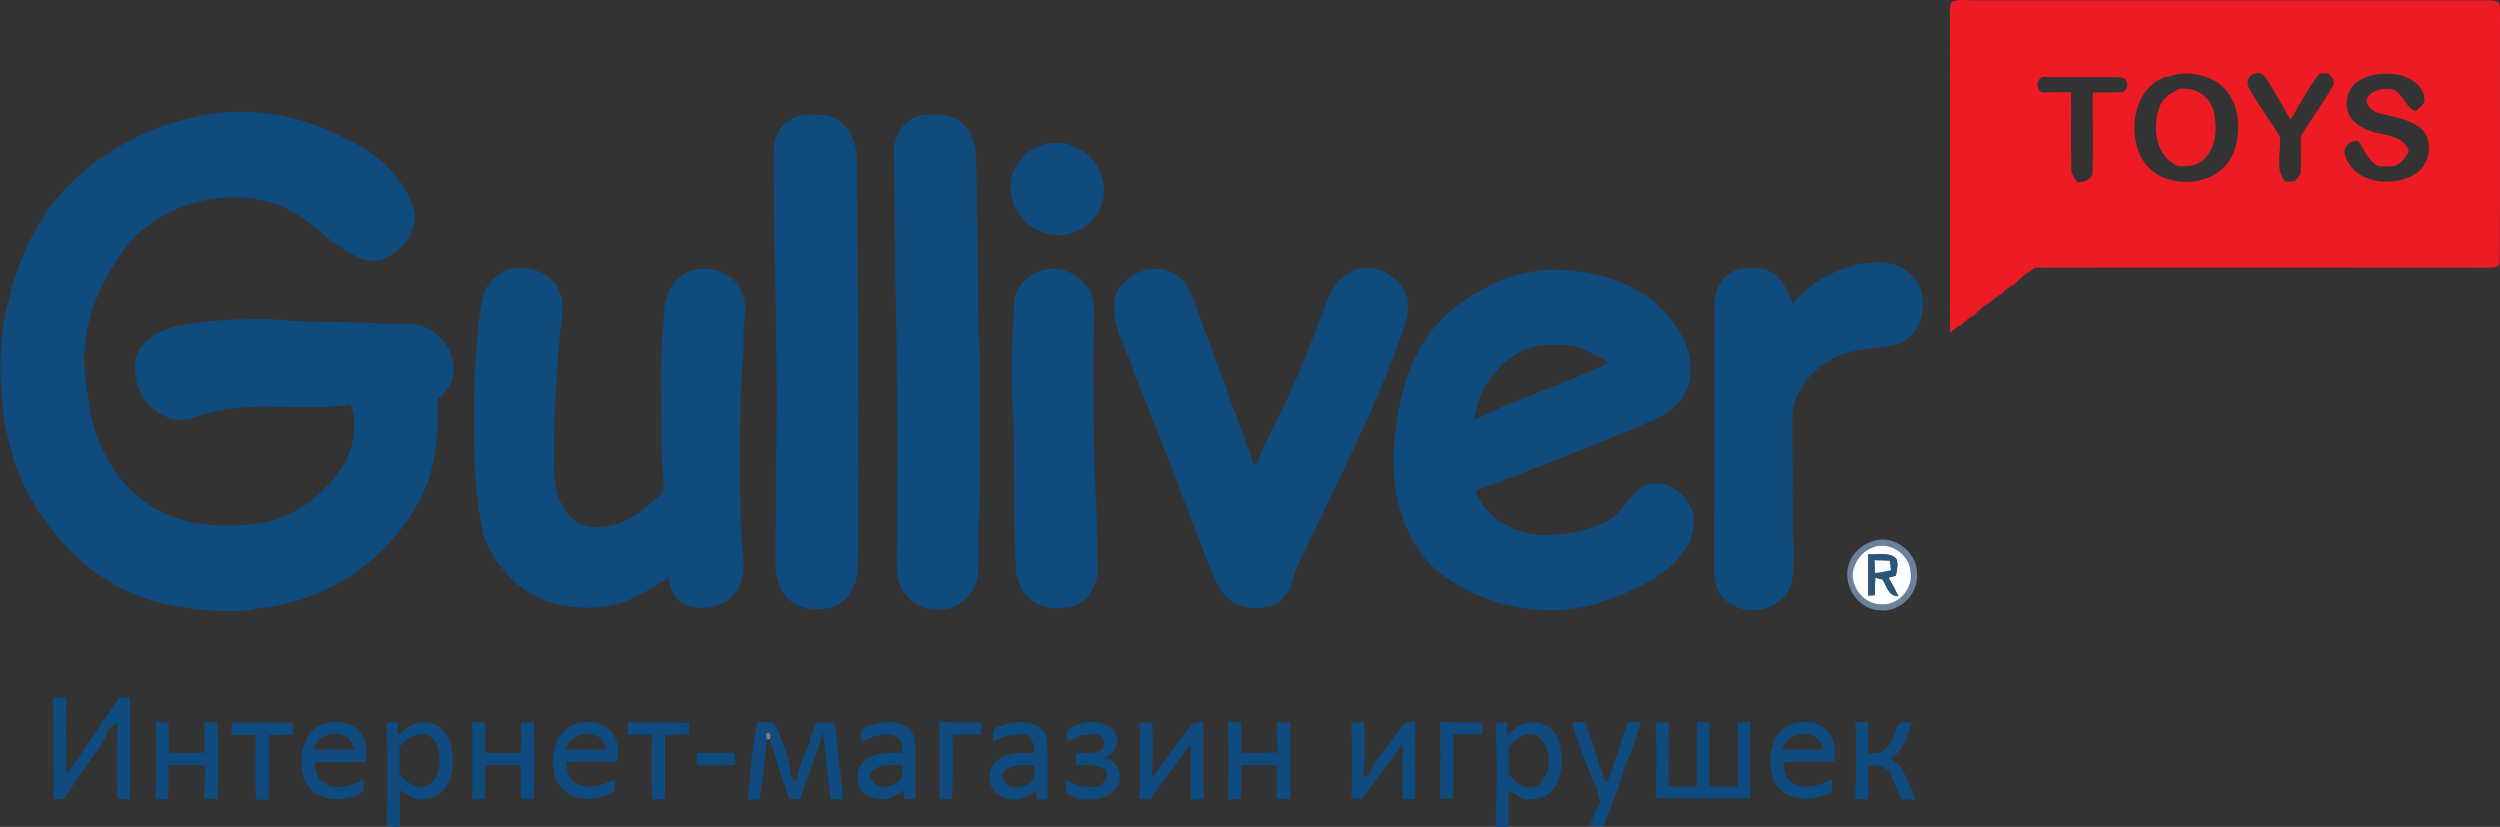 <?xml version="1.0" encoding="utf-8"?>
<!-- Generator: Adobe Illustrator 23.0.2, SVG Export Plug-In . SVG Version: 6.00 Build 0)  -->
<svg version="1.1" id="Layer_1" xmlns="http://www.w3.org/2000/svg" xmlns:xlink="http://www.w3.org/1999/xlink" x="0px" y="0px"
	 viewBox="0 0 813.6 269.1" style="enable-background:new 0 0 813.6 269.1;" xml:space="preserve">
<rect x="0" y="0" width="813.6" height="269.1" fill="#333333" stroke="none"/>
<style type="text/css">
	.st0{fill:#ED1C24;}
	.st1{fill:#0F4B7D;}
	.st2{fill:#6B809A;}
	.st3{fill:#FCFDFE;}
	.st4{fill:#29557B;}
	.st5{fill:#F7FBFC;}
	.st6{fill:#0F4B7F;}
	.st7{fill:#936D7F;}
	.st8{fill:#B98C7F;}
	.st9{fill:#108CD6;}
	.st10{fill:#837686;}
	.st11{fill:#6CC8FF;}
	.st12{fill:#42AAEB;}
	.st13{fill:#6C4B7F;}
	.st14{fill:#DCAA95;}
</style>
<path class="st0" d="M635.1,0.6c2.4-1,5-0.4,7.5-0.5c55.7,0,111.4,0,167,0c1.2-0.1,2.4,0.1,3.5,0.5c0.7,1.4,0.5,3,0.5,4.5
	c-0.1,26.6,0.1,53.3-0.1,79.9c0.2,1.8-1.6,2.1-2.9,2.1c-49.5,0-99-0.1-148.5,0c-0.9,0.9-1.9,1.7-3.1,2.2c-1.3,1.1-2.5,2.3-3.8,3.5
	c-1.6,0.6-2.8,1.8-4,3c-2,0.9-3.2,2.7-5.2,3.5c-1.3,1.1-2.5,2.3-3.8,3.5c-1.6,0.6-2.8,1.8-4,3c-1.3,0.6-2.5,1.5-3.6,2.5
	c0.1-33.4,0-66.9,0-100.3C634.7,5.6,634.2,2.9,635.1,0.6 M706,24.9c-0.4,0.1-1.4,0.2-1.8,0.3c-9,3.7-11.3,15.2-8.4,23.6
	c1.5,4.7,5.5,8.5,10.3,9.6c7.6,2.4,17.4-0.5,20.6-8.3c3.2-7.8,2.2-18.6-5.4-23.5C716.7,24,710.8,23,706,24.9 M732,28.8
	c2.9,5.4,6.7,10.3,9.9,15.5c0.7,4.9-1.8,10.9,1.9,14.8c0.7,0,2.2,0,2.9,0c0.7-0.9,1.8-1.7,2-2.9c0.3-3.9,0-7.9,0.1-11.9
	c3.2-5.4,7-10.4,10.2-15.9c1.2-1.8,0-3.3-1.3-4.5c-0.7,0-2.1,0-2.8,0c-3.7,4.6-6.3,10-9.5,15c-2.4-4.2-4.8-8.4-7.3-12.5
	c-0.9-1.2-1.7-3-3.5-2.5C732.1,23.6,730.5,26.8,732,28.8 M767.1,26.7c-3.3,2.3-4.2,7-2.7,10.6c1.5,3,4.7,4.5,7.7,5.6
	c2,0.4,4,1,6.1,1.4c2.5,0.8,4.9,2.1,5.7,4.8c-0.8,2.3-2.5,3.9-4.6,5c-1.7,0-3.5,0-5.2,0c-3.5-1.6-4.6-5.4-6.7-8.3
	c-2.8-0.1-5.3,2.3-4.1,5.1c2.9,8.6,14.4,10,21.7,6.3c4.8-2.2,6.8-8.4,4.6-13.1c-1.1-2.6-3.9-3.8-6.3-4.9c-1-0.3-2-0.6-3-0.9
	c-2-0.5-4-1-6.1-1.4c-2.2-0.8-5.2-3-3.5-5.6c2.1-2.4,5.6-2.7,8.6-2c2.9,1.8,3.6,5.6,6.8,6.9c1.2-1.2,3.3-2.2,2.9-4.3
	c-0.5-4.3-4.7-6.7-8.5-7.6C775.9,23.6,770.9,23.9,767.1,26.7 M664.6,30.1c3.1-0.1,6.2-0.1,9.4-0.1c0.1,8.3-0.1,16.6,0.1,24.9
	c-0.1,1.7,1,3,1.9,4.4c2.1,0,4.8-0.6,5-3.2c0.3-8.6,0-17.3,0.1-26c3.1-0.1,6.3,0.1,9.4-0.1c2.4-0.7,2.4-4.2,0-4.8
	c-8.6-0.3-17.2,0.1-25.8-0.2C662.5,26.2,662.5,28.9,664.6,30.1z"/>
<path class="st0" d="M709,29c5-1,10.2,2.2,11.4,7.2c1.3,5.6,1,13-4.3,16.5c-2.1,1.6-4.7,1.3-7.1,1.4c-7.7-3-8.7-13-6-19.8
	C704.1,31.6,706.7,30.3,709,29z"/>
<path class="st1" d="M61.7,38.5c16.5-4.4,34.4-1.8,49.5,6c10.7,4.5,20.6,12.9,23.8,24.5c0.8,6.9-4.4,12.5-10.1,15.4
	c-2.9,0.8-6.1,0.6-8.8-0.9c-9.6-4.3-16-13.7-26.2-17c-16.4-5.6-35.9-0.6-47.6,12.3c-7.7,9.5-13.5,21.1-14.6,33.4
	c-1,7.4,0.7,14.8,1.7,22c2.5,11.9,8.8,23.3,19.1,30.1c11.8,7.8,26.9,8,40.3,5.1c9.4-2.7,17.2-9.4,22.6-17.5
	c3.7-5.9,5.1-13.6,2.7-20.2c-16.4,2.5-33.7-2-49.7,3.8c-3.8,1.4-8.2,1.8-11.6-0.6c-7-3.3-10.2-11.8-8.4-19.1
	c2.2-5.7,8.2-8.7,13.9-9.8c10-2,20.2-2.3,30.4-2.1c11.6,1.3,23.3,0.5,34.9,1.4c4.4,0.3,8.8-0.3,13.2,0.6c6.4,2,11.6,8.4,10.6,15.3
	c0.2,3.7-2.5,6.4-5,8.8c0.3,10.5-0.3,21.4-5,31.1c-7.8,16.2-22.7,28.7-39.8,34.1c-4.9,1.3-9.9,2.9-15.1,2.9l-0.7,0.5
	c-11.9,0.8-23.9-0.3-35.2-4.1c-16.6-5.8-29.7-19.1-37.7-34.4c-3.7-6.8-5.6-14.3-7.3-21.8c-1.8-13.3-2.4-26.9,1.1-40
	C4.9,88.4,8.8,79,14.1,70.5C25,54.1,42.7,43,61.7,38.5z"/>
<path class="st1" d="M254.6,41.1c3.7-4.5,10.2-4.3,15.4-3.3c5.7,1.7,8.6,7.6,8.8,13.2c0.3,44.7,0.8,89.5,0.3,134.2
	c-0.1,4.4-2.2,9-6,11.4c-2.5,1.5-5.6,1.7-8.5,1.8c-2.5-0.7-5.3-1.1-7.4-2.9c-3.7-2.9-4.8-7.9-4.8-12.4c0.1-13.7,0-27.3,0.3-41
	c0.3-28.7-0.7-57.4-0.9-86C252,51,250.9,45.2,254.6,41.1z"/>
<path class="st1" d="M291,50c-0.5-5.4,3-11.2,8.5-12.4c4.5-0.6,9.6-0.9,13.3,2.2c3.7,2.9,4.8,7.7,4.9,12.2c0.3,18.3,0.5,36.7,0.7,55
	c0.8,8.7,0.4,17.4,0.5,26.1c-0.1,11,0.1,22-0.1,33c-0.9,7.1,0.1,14.2-0.6,21.3c-0.8,5.8-5.5,10.5-11.4,10.9c-0.8,0-2.3,0-3.1,0
	c-6.7-0.5-12-6.5-11.8-13.2c0-26.4,0.3-52.7-0.2-79.1C291.2,87.4,291.3,68.7,291,50z"/>
<path class="st1" d="M340.3,46.9c9.2-2.5,19.4,5.6,18.9,15.2c0.4,9.1-9.7,16.6-18.4,13.9c-8.7-1.8-14.1-11.7-11.1-20
	C331.6,51.6,335.5,47.9,340.3,46.9z"/>
<path class="st1" d="M605.2,85.9c5.3-0.8,11.6-1.1,15.9,2.7c7.6,5.9,5.8,20-3.4,23.4c-7.5,1.7-15.8,1.2-22.6,5.4
	c-6.4,4.1-11.8,10.8-11.8,18.7c0.1,12,0.1,24,0.1,36c0.2,6.1,1,12.4-0.6,18.4c-3,9.1-17.3,11-22.7,3.1c-2.7-3.6-2.3-8.3-2.3-12.5
	c0.2-27.3,0-54.6,0.2-82c-0.2-5.2,3.2-10.6,8.6-11.6c3.4-0.4,7.3-0.8,10.3,1.4c3.6,2.2,5.1,6.3,6.5,10
	C588.7,92.1,596.9,87.9,605.2,85.9z"/>
<path class="st1" d="M165.2,87.8c4.9-1.4,10.6-0.3,14.4,3.3c2.5,2.6,3.8,6.3,3.5,9.9c-2,17.3-2.9,34.6-2.9,52
	c0.3,5.8,1.8,12.1,6.4,16c3.3,2.9,8.1,2.9,12.1,2.1c6.8-1.6,12.3-6.2,17.2-11c0.3-6.1-0.9-12.1-0.7-18.1c0.1-12-0.7-24,0.7-36
	c0.1-2.4,0.3-4.8,0.4-7.1c0.9-3.1,1.9-6.5,4.7-8.5c6.1-5.3,16.5-3.1,20.2,4c2.5,4.9,0.6,10.4,0.8,15.6c0.1,7.4-1.1,14.6-1,22
	c-0.3,14-0.2,28,0.2,42c0.5,6.3,2.2,13.5-1.9,18.9c-3.6,4.9-10.5,5.8-16,4.1c-3.7-1.5-5.4-5.4-5.7-9.1c-7.5,4.9-15.7,10.1-25.1,9.8
	c-8.9,0.5-17.9-2.2-24.7-8c-4.7-4.3-8.4-9.6-10.5-15.6c-3.6-16.8-3.2-34.1-2.9-51.2c0.8-9.1,0.8-18.3,3-27.2
	C158.6,92.1,161.6,89.1,165.2,87.8z"/>
<path class="st1" d="M432.2,97.2c1.7-4.6,5.4-8.9,10.4-9.8c6.4-1.2,13.2,3.1,15.3,9.2c1.3,4.4-0.5,8.8-2,12.8
	c-9.3,26.6-22.9,51.4-34.6,77c-0.7,4.7-3.2,9.5-8.1,11c-3.8,0.6-8.2,1-11.6-1.3c-3.4-2-5.5-5.6-7-9.2c-8.3-21.7-16.6-43.3-25.2-64.9
	c-2.7-8.5-8.4-16.7-6.4-26c2.6-6.1,10.2-10,16.6-8c3.9,1.1,7,4.5,8.3,8.3c6.8,18.3,13.5,36.5,20.2,54.8c0.3-0.2,1-0.7,1.3-0.9
	c1.3-4.4,3.8-8.2,5.6-12.4C421.9,124.7,426.9,110.9,432.2,97.2z"/>
<path class="st1" d="M330.2,97.2c0.8-4.3,4.2-7.7,8.3-9c5.9-2.2,12.7,0.8,15.9,6c2.4,3.8,1.6,8.5,1.6,12.8
	c-0.4,16.4,0,32.7,0.3,49.1c0.8,9.6,0.6,19.4,0.9,29c0.3,5.4-3.3,11-8.6,12.4c-4.2,0.6-9,0.9-12.5-2c-3.5-2.3-5.3-6.4-5.5-10.5
	c-0.9-18.6-0.1-37.3-1.2-55.9C329.1,118.5,329.4,107.8,330.2,97.2z"/>
<path class="st1" d="M491.5,90.2c10-3.6,21-2.8,31.2,0c10.9,3.2,21.1,10.5,25.6,21.2c2.5,5.7,2.9,13.1-1,18.2
	c-3.4,5.2-9.6,7.2-15,9.6c-17.3,7.2-34.7,14-52.2,20.6c3.7,9.4,13.9,14.5,23.7,14.4c7.1-0.4,14.6-1.5,20.6-5.5
	c4.6-2.8,6.1-8.8,11.3-10.9c7.9-2.6,16.6,5.2,15.5,13.3c-0.8,7.4-6.4,13.1-12.4,16.9c-6.8,4.1-14.2,7-21.8,9.2
	c-1.7,0.3-3.5,0.6-5.2,1c-16.4,1.9-33.7-3-46-14.2c-10-10.2-13.1-25.3-12.2-39.2c1-9.2,2.3-18.4,6.3-26.9
	C465.3,104.5,477.9,94.9,491.5,90.2 M497.8,113.2c-9.8,3.5-16.7,13.2-18.1,23.4c14.3-7,29.6-11.6,43.9-18.5
	c-4.9-3-10.1-6.2-16.1-5.9C504.3,112.3,500.9,112,497.8,113.2z"/>
<path class="st2" d="M608.9,176.3c7-2.9,15.4,3.3,15,10.8c0.3,6.4-5.8,12.4-12.3,11.5c-7.2-0.3-12.3-8.6-9.8-15.3
	C602.9,180,605.7,177.5,608.9,176.3 M608.9,178.4c-3.1,1.3-5.3,4.4-5.8,7.7c-0.6,5.3,4,10.8,9.5,10.6c5.4,0.1,10.1-5.3,9.3-10.6
	C621.5,180.1,614.3,175.5,608.9,178.4z"/>
<path class="st3" d="M608.9,178.4c5.4-2.8,12.6,1.7,12.9,7.7c0.9,5.4-3.8,10.8-9.3,10.6c-5.5,0.2-10.2-5.3-9.5-10.6
	C603.6,182.8,605.8,179.7,608.9,178.4 M608,180.4c0,4.5,0,8.9,0,13.4c0.5,0,1.6,0,2.1-0.1c0-1.9,0.1-3.8,0.2-5.7
	c0.6,0.1,1.8,0.5,2.4,0.6c1.3,2.1,1.9,5.5,5.1,5.4c-1-2.1-2.1-4.1-3.2-6c0.6-0.2,1.8-0.5,2.4-0.7c0.3-1.8,0.9-3.7,0.1-5.5
	C614.7,179.5,611,180.7,608,180.4z"/>
<path class="st4" d="M608,180.4c3,0.3,6.7-0.9,9.1,1.4c0.8,1.8,0.2,3.7-0.1,5.5c-0.6,0.2-1.8,0.5-2.4,0.7c1.2,2,2.2,4,3.2,6
	c-3.2,0.1-3.8-3.3-5.1-5.4c-0.6-0.1-1.8-0.5-2.4-0.6c-0.1,1.9-0.1,3.8-0.2,5.7c-0.5,0-1.6,0-2.1,0.1C608,189.3,608,184.9,608,180.4
	 M610.1,182.3c0,1.4,0.1,2.8,0.1,4.2c1.7-0.2,3.5-0.5,5.2-0.9c-0.1-1-0.3-2-0.4-3.1C613.4,182.4,611.8,182.4,610.1,182.3z"/>
<path class="st5" d="M610.1,182.3c1.6,0.1,3.3,0.1,4.9,0.2c0.1,1,0.3,2,0.4,3.1c-1.7,0.4-3.5,0.7-5.2,0.9
	C610.2,185.1,610.1,183.7,610.1,182.3z"/>
<path class="st6" d="M17.3,227c1.4,0,2.8,0,4.2,0c0.1,8.4,0,16.8,0.1,25.2c3.2-4.5,6.2-9.1,9.4-13.6c0,0,0.1-0.2,0.1-0.2
	c0.5-0.7,1.4-2.2,1.9-2.9c0.1-0.1,0.2-0.2,0.2-0.3c1.9-2.7,3.8-5.4,5.6-8.2c1.2,0,2.3,0,3.5,0.1c-0.1,11,0,22,0,33
	c-1.4-0.1-2.8-0.1-4.2-0.2c0-8.3-0.2-16.6,0.1-24.9c-0.5,0.4-1.5,1.3-2,1.7c-1,0.6-1.5,1.4-1.7,2.5c-0.5,2-1.9,3.5-3,5.2
	c-0.1,0.1-0.2,0.2-0.2,0.3c-0.5,0.7-1.4,2-1.9,2.7c0,0.1-0.1,0.2-0.2,0.2c-0.5,0.7-1.4,2.1-1.8,2.8c0,0.1-0.1,0.2-0.2,0.2
	c-2.2,3.1-4.3,6.2-6.4,9.4c-0.9,0-2.6,0-3.4,0C17.3,249,17.3,238,17.3,227z"/>
<path class="st6" d="M50.7,234.9c1.4,0.1,2.8,0.2,4.2,0.2c0,3.3,0,6.6,0,9.9c3.9,0,7.7,0,11.6,0c0-3.3,0-6.6,0-9.9
	c1.4,0,2.9-0.1,4.3-0.1c0.2,8.3,0.2,16.6,0,25c-1.5,0-2.9,0-4.4-0.1c0.2-3.6,0.4-7.2,0.3-10.8c-3.9-0.2-7.9-0.1-11.9-0.1
	c0,3.6,0,7.3,0,11c-1.4,0-2.8,0.1-4.2,0.1C50.8,251.7,50.8,243.3,50.7,234.9z"/>
<path class="st6" d="M75.4,235.1c6.6,0.1,13.2-0.2,19.9,0.2c0,1.2,0,2.5,0,3.7c-2.6,0.2-5.2,0.2-7.8,0.2c0,7,0,14,0,21
	c-1.4,0-2.8,0-4.2,0c-0.3-7-0.1-14-0.1-21c-2.6,0-5.2,0-7.8,0C75.3,237.7,75.3,236.4,75.4,235.1z"/>
<path class="st6" d="M100.2,239.6c3.9-6.4,15-6.4,18.2,0.7c0,0,0.1,0.2,0.1,0.2c1,2.4,0.9,5,0.5,7.5c-5.5,0-11.1-0.1-16.6,0.1
	c0.4,2.3,0.4,5,2.6,6.4c4,3.1,9.2,1.1,13.3-0.7c0,1.2,0,2.4,0,3.6c-0.5,0.3-1.6,1-2.1,1.4c-5.3,2.1-12.6,2-16.1-3.2
	C97.3,250.8,97.5,244.5,100.2,239.6 M102.1,243.9c4.4,0.2,8.8,0.1,13.2,0.1c-0.5-1.8-1.2-3.7-3.1-4.5c0,0-0.1-0.1-0.2-0.1
	C108.2,237.9,103.1,239.6,102.1,243.9z"/>
<path class="st6" d="M125.8,235.3c1.2-0.1,2.4-0.2,3.7-0.2c0,1.3,0,2.7,0,4.1c2.4-1.8,4.8-4.3,8.1-4.1c3.9-0.4,7.7,2.5,8.8,6.2
	c1.8,5.9,1.4,13.7-4,17.6c-0.5,0.2-1.4,0.5-1.8,0.7c-0.1,0-0.4,0.2-0.5,0.2c-1.9,0.3-4,0.7-5.8-0.2c0,0-0.1-0.1-0.2-0.1
	c-0.7-0.5-2.1-1.4-2.8-1.8c-0.1,0-0.2-0.1-0.3-0.1l-0.9-0.4c0,4,0.1,8-0.1,12c-1.4-0.1-2.8-0.2-4.2-0.3
	C126.2,257.7,126.2,246.4,125.8,235.3 M130,243c0.1,3,0.1,6.1,0,9.1c1.3,1.2,2.6,2.4,4.1,3.3c0,0,0.1,0.1,0.2,0.1
	c1.6,0.7,3.2,0.8,4.9,0.1c0.1,0,0.2-0.1,0.2-0.1c3.8-2.4,4.2-7.6,3.3-11.5c-0.5-2.8-3-5.6-6-5C133.8,239.1,131.9,241.3,130,243z"/>
<path class="st6" d="M153.7,234.9c1.4,0.1,2.8,0.2,4.2,0.2c0,3.3,0,6.6,0,9.9c3.9,0,7.7,0,11.6,0c0.1-3.3,0.1-6.6,0-9.9
	c1.4,0,2.9-0.1,4.3-0.1c0.2,8.3,0.2,16.6,0,25c-1.4,0-2.9,0-4.3-0.1c0-3.6,0-7.3,0-10.9c-3.9,0-7.7,0-11.6,0c0,3.6,0,7.3,0,10.9
	c-1.4,0.1-2.8,0.2-4.2,0.3C153.8,251.8,153.8,243.3,153.7,234.9z"/>
<path class="st6" d="M186,236.2c2.4-1.6,5.4-1.2,8.1-1.2c2.4,1.2,5.1,2.5,6.1,5.1c0,0.1,0.1,0.2,0.1,0.2c1.1,2.4,0.9,5.1,0.5,7.6
	c-5.5,0-11.1-0.1-16.6,0.1c0.4,2.3,0.4,5,2.6,6.4c4,3.1,9.2,1.1,13.3-0.7c0,1.2,0,2.4,0,3.6c-0.5,0.3-1.5,1-2.1,1.4
	c-4.4,1.6-9.7,2.1-13.7-0.8c-3.6-2.4-4.5-7.1-4.4-11.1C180.3,242.8,181.9,238.1,186,236.2 M184.1,243.9c4.4,0.2,8.8,0.1,13.2,0.1
	c-0.5-1.8-1.2-3.8-3.1-4.5c0,0-0.1,0-0.1,0C190.2,237.9,185.1,239.6,184.1,243.9z"/>
<path class="st6" d="M204.4,235.1c6.6,0.1,13.2-0.2,19.8,0.2c0,1.2,0,2.4,0.1,3.6c-2.6,0.2-5.2,0.3-7.9,0.2c0,7,0,14,0,21
	c-1.4,0-2.8,0-4.2,0c-0.3-7-0.1-14-0.1-21c-2.6,0-5.2,0-7.8,0C204.3,237.7,204.3,236.4,204.4,235.1z"/>
<path class="st6" d="M246.5,235c1.8,0,3.5,0,5.3,0c2.6,5.1,4.6,10.7,5.6,16.4c-0.3,1.3,0.2,2.1,1.3,2.5l0.5,0.2l0.1-0.5
	c0.8-3.6,1.8-7.1,3.5-10.4c0.2-0.5,0.6-1.5,0.8-2l0.1-1.2c0.2-0.5,0.7-1.5,0.9-2l0.4-1.3c0-0.1,0.1-0.2,0.1-0.3l0.5-1.3
	c2,0.4,5.5-1.2,6.2,1.5c0.8,7.8,1.9,15.7,2.6,23.5c-1.4,0-2.7-0.1-4.1-0.1c-0.8-7.3-1.9-14.5-2.4-21.8c-0.8,2.8-1.7,5.6-2.7,8.3
	c0,0.1-0.1,0.2-0.1,0.2c-1.5,4.5-3.2,8.8-4.7,13.3c-1.2,0-2.4,0-3.6,0c-1.6-5.4-3.9-10.6-5.1-16c-0.2-0.5-0.6-1.5-0.8-2l-0.5-1.2
	c1.2-0.8,0.1-3.6-1-1.8c0,0.4,0.1,1.3,0.1,1.7c-0.5,6.5-1.4,12.9-2.2,19.4c-1.4,0-2.7,0.1-4,0.1C244.4,251.8,244.6,243.3,246.5,235z
	"/>
<path class="st6" d="M282.2,236.5c4.2-1.8,9.7-2.5,13.5,0.6c2.1,1.6,2.1,4.5,2.2,6.9c0,5.3,0,10.7,0,16c-0.9,0-2.8,0-3.7,0
	c0-0.8,0.1-2.3,0.2-3c-0.5,0.4-1.5,1.1-2.1,1.5c0,0-0.2,0.1-0.2,0.1c-3.5,2.3-8.9,2-11.7-1.3c-2.4-3.2-1.7-8.5,1.9-10.4
	c3.4-2.3,7.6-1.8,11.5-1.9c-0.1-2.2-0.4-4.7-2.7-5.6c-2.9-0.9-6.1-0.1-8.8,1.2c-0.1,0-0.2,0.1-0.3,0.1l-1.7,0.7
	c-0.1-1.8-0.8-4,1.6-4.7C282,236.6,282.1,236.5,282.2,236.5 M283.1,251.8c0.1,1.5,0.8,2.8,1.9,3.7c0,0,0.1,0.1,0.2,0.1
	c1.6,0.6,3.3,0.6,4.9,0.1c0,0,0.1,0,0.1-0.1c3-0.8,3.8-3.7,3.6-6.5C290,248.9,285.7,248.4,283.1,251.8z"/>
<path class="st6" d="M305.7,234.9c4.6,0.3,9.1,0,13.7,0.3c0,1.2,0,2.5,0,3.8c-3.1,0.1-6.3,0.1-9.4,0.1c0,7,0.1,14-0.1,20.9
	c-1.4,0-2.7,0-4.1,0.1C305.7,251.7,305.8,243.3,305.7,234.9z"/>
<path class="st6" d="M325.3,236.4c4.2-1.6,9.6-2.4,13.4,0.7c2.1,1.7,2.2,4.5,2.2,7c0,5.3,0,10.6,0,16c-0.9,0-2.8,0-3.7,0
	c0-0.8,0.1-2.3,0.2-3c-0.5,0.4-1.6,1.1-2.1,1.5c0,0-0.1,0.1-0.2,0.1c-3.5,2.4-8.9,2-11.7-1.4c-2.4-3.2-1.6-8.5,2-10.4
	c3.3-2.2,7.4-1.9,11.1-1.8c0.3-2.5-0.4-4.8-2.7-6.1c-2.9,0-5.9,0.1-8.5,1.5c-0.1,0-0.2,0.1-0.3,0.1l-1.7,0.7c-0.1-1.9-0.7-4,1.7-4.8
	C325.1,236.5,325.2,236.4,325.3,236.4 M326.1,251.8c0.1,1.5,0.7,2.7,1.8,3.7c0.1,0,0.2,0.1,0.3,0.2c1.6,0.6,3.3,0.6,4.9,0.1
	c0,0,0.1,0,0.2-0.1c3.2-0.8,3.6-3.7,3.3-6.6C332.8,248.9,328.6,248.5,326.1,251.8z"/>
<path class="st6" d="M348.4,236.9c4.3-2.6,10.8-3,14.3,1.1c2.3,3.5-0.2,7.9-4,8.9c5-0.5,7.4,6.1,4.6,9.7c-2.9,3.7-8,3.8-12.2,3.5
	c-1.3-0.6-2.6-1-3.7-1.8c-0.9-1.2-0.4-2.9-0.6-4.4l1.4,0.6c0.1,0,0.2,0.1,0.3,0.1c2.6,1.4,5.6,1.6,8.6,1.5c2.2-1.1,3.8-3.1,2.7-5.6
	c-2.9-1.9-6.4-1.4-9.7-1.6c0-1.2,0.1-2.5,0.1-3.7c2.3-0.1,4.5-0.2,6.8-0.3l0.4,0l0.2-0.2c2.6-1.3,2.3-4.5-0.2-5.7
	c-1.9,0-3.8,0.1-5.7,0.3l-0.3,0l-0.3,0.2c-1.2,0.7-2.4,1.3-3.7,1.8C347.4,239.9,346.6,237.7,348.4,236.9z"/>
<path class="st6" d="M370.8,235.3c1.4-0.1,2.8-0.2,4.2-0.3c0.2,6.1,0.2,12.2-0.1,18.3c4.1-5.8,8.4-11.6,12.7-17.2
	c0.9-1.4,2.6-0.9,4-1.1c0.1,8.2-0.2,16.5,0.2,24.7l0,0.3c-1.4,0.1-2.9,0.1-4.3,0.2c0-6,0-12,0-18l-1,1.3c0,0.1-0.1,0.2-0.2,0.3
	c-3.9,5.5-8.1,10.8-12,16.4c-1.2-0.1-2.3-0.1-3.5-0.2C371.2,251.7,371.2,243.4,370.8,235.3z"/>
<path class="st6" d="M399.7,234.9c1.4,0.1,2.8,0.2,4.2,0.2c0,3.3,0,6.6,0,9.9c4,0,7.9,0,11.9-0.1c-0.2-3.3-0.3-6.5-0.3-9.8
	c1.4,0,2.9-0.1,4.4-0.1c0.1,8.3,0.1,16.6,0,25c-1.5,0-2.9,0-4.4-0.1c0.1-3.6,0.1-7.3,0-10.9c-3.9,0-7.7,0-11.6,0c0,3.6,0,7.3,0,10.9
	c-1.4,0.1-2.8,0.2-4.2,0.3C399.8,251.8,399.8,243.3,399.7,234.9z"/>
<path class="st6" d="M439.8,235.2c1.4-0.1,2.8-0.1,4.2-0.2c0,5.5,0.5,11.1-0.3,16.5c-0.6,3.3,2.7-0.1,2.8-1.5c1.8-3.2,4.2-6,6.3-8.9
	c2.2-2.6,3.7-6.8,7.8-6.4c-0.2,8.2,0,16.5-0.1,24.7l0,0.6c-1.4,0-2.7,0-4.1,0c0-6,0-12,0-18l-1,1.4c0,0-0.1,0.2-0.1,0.2
	c-3.9,5.5-8.1,10.9-12.1,16.4c-1.1-0.1-2.3-0.2-3.4-0.2C440.2,251.7,440.1,243.4,439.8,235.2z"/>
<path class="st6" d="M468.7,234.9c4.5,0.3,9.1,0,13.7,0.3c0,1.2,0,2.5,0,3.7c-3.2,0.1-6.3,0.1-9.5,0.1c0,7,0.1,14-0.1,20.9
	c-1.4,0-2.7,0-4.1,0.1C468.7,251.7,468.8,243.3,468.7,234.9z"/>
<path class="st6" d="M486.8,235.3c1.2-0.1,2.4-0.2,3.7-0.2c0,1.3,0,2.7,0,4.1c2.4-1.8,4.8-4.3,8.1-4.1c4.3-0.4,8.2,3,9,7.1
	c1.3,5.7,0.9,13-4.3,16.7c-0.5,0.2-1.4,0.5-1.8,0.7c-0.1,0-0.4,0.1-0.5,0.2c-1.7,0.2-3.3,0.3-5,0.4l-0.8-0.5c0,0-0.2-0.1-0.2-0.1
	c-0.7-0.5-2.2-1.4-2.9-1.8c-0.1,0-0.2-0.1-0.3-0.1l-0.9-0.4c0,4,0.1,8,0,12c-1.4-0.1-2.8-0.2-4.2-0.3
	C487.2,257.7,487.2,246.4,486.8,235.3 M496.1,239.1c-1.9,1.1-3.6,2.4-5.1,4c0,3,0.1,6.1,0,9.1c1.3,1.2,2.5,2.4,4,3.3
	c0,0,0.1,0.1,0.2,0.1c1.6,0.8,3.2,0.8,4.9,0.2c0.1,0,0.2-0.1,0.2-0.1c5.2-3.7,5-13.1-0.4-16.5C498.6,239,497.4,239.1,496.1,239.1z"
	/>
<path class="st6" d="M511.5,235.2c1.4-0.1,2.8-0.2,4.2-0.3c1.7,4.7,3.7,9.4,4.8,14.3c0.2,0.5,0.7,1.4,1,1.9l0,1.2
	c0.2,0.5,0.7,1.4,1,1.8l0.6,0.3l0.7-1.8c0-0.1,0.1-0.3,0.2-0.4c1.9-5.7,3.9-11.4,5.7-17.2c1.4,0,2.9-0.1,4.3-0.1
	c-0.2,0.6-0.5,1.8-0.6,2.4c0,0.1-0.1,0.2-0.1,0.3c-1.3,3.4-2.2,6.9-3.8,10.2c-0.2,0.5-0.6,1.4-0.9,1.9c-0.8,4.3-2.8,8.4-4.2,12.6
	c0,0.1-0.1,0.2-0.1,0.3c-0.8,2.1-1.6,4.2-2.5,6.3c-1.5-0.1-3-0.1-4.4-0.2c0.6-1.4,1.1-2.9,1.7-4.3c0-0.1,0.1-0.2,0.1-0.2l0.7-1.3
	c0.2-0.5,0.6-1.4,0.8-1.9c-0.3-1.4-0.7-2.8-0.9-4.2c-0.2-0.5-0.7-1.4-1-1.9C516.2,248.5,513.6,241.9,511.5,235.2z"/>
<path class="st6" d="M538.8,235.2c1.4-0.1,2.8-0.2,4.2-0.2c0.2,7,0,14,0.1,21c3,0,6,0,9.1,0c0-7-0.2-14,0.1-21c1.3,0,2.7,0,4,0
	c0,7,0,14,0,21c3.1,0,6.1,0,9.2,0c0-7,0-13.9,0-20.9c1.4-0.1,2.7-0.1,4.1-0.2c0,8.2,0,16.4,0,24.5v0.4c-10.2,0-20.5,0.2-30.7-0.1
	l0-0.7C539,251.2,539.3,243.2,538.8,235.2z"/>
<path class="st6" d="M582,236.2c2.4-1.6,5.4-1.2,8.1-1.2c2.5,1.2,5.1,2.5,6.2,5.2c0,0.1,0.1,0.2,0.1,0.2c1,2.4,0.9,5,0.5,7.5
	c-5.5,0-11.1-0.1-16.6,0.1c0.4,2.3,0.4,5,2.6,6.4c4,3.1,9.2,1.1,13.3-0.7c0,1.2,0,2.4,0,3.6c-0.5,0.3-1.6,1-2.1,1.4
	c-4.4,1.6-9.6,2-13.6-0.8c-3.6-2.4-4.5-7-4.4-11C576.3,242.9,577.8,238.1,582,236.2 M580.1,243.9c4.4,0.2,8.8,0.1,13.2,0.1
	c-0.5-1.8-1.2-3.7-3.1-4.4c0,0-0.2-0.1-0.2-0.1l-0.8-0.5C585.5,238.4,581.1,239.8,580.1,243.9z"/>
<path class="st6" d="M603.8,235c1.4,0,2.8,0,4.2,0.1c0,3.3,0,6.7,0,10c1.4-0.1,2.8,0,4.2-0.2c2.8-1.4,3.7-4.6,4.8-7.2
	c0-0.1,0.1-0.2,0.1-0.2c0.2-2.9,3.1-2.4,5.2-2.4c-1.6,4.2-2.7,9.5-7.1,11.7c1.4,1.1,2.9,2.2,3.9,3.6c0.1,0.1,0.2,0.3,0.2,0.4
	c1.5,3,2.9,6.1,4,9.4c-1.5,0-3.1-0.1-4.6-0.1c-1.1-2.8-2.4-5.5-3.4-8.3l-0.1-0.3l-0.2-0.2c-1.8-2-4.4-2.4-7-2.2c0,3.7,0,7.4,0,11
	c-1.4,0-2.8,0-4.2,0l0-0.8C604,251.1,604.2,243.1,603.8,235z"/>
<path class="st6" d="M226.8,245.1c4.1-0.1,8.1,0,12.2-0.1c0.1,1.3,0.2,2.6,0.4,3.9c-4.2,0.3-8.4,0.2-12.6,0.2
	C226.7,247.7,226.7,246.4,226.8,245.1z"/>
<path class="st7" d="M32.9,235.6c0.1-0.1,0.2-0.2,0.2-0.3C33.1,235.3,33,235.5,32.9,235.6z"/>
<path class="st7" d="M264.9,236.7c0-0.1,0.1-0.2,0.1-0.3C265,236.4,265,236.6,264.9,236.7z"/>
<path class="st7" d="M30.9,238.7c0,0,0.1-0.2,0.1-0.2C31,238.5,30.9,238.6,30.9,238.7z"/>
<path class="st8" d="M282,236.6c0.1,0,0.2-0.1,0.2-0.1C282.1,236.5,282,236.6,282,236.6z"/>
<path class="st8" d="M325.1,236.5c0.1,0,0.1-0.1,0.2-0.2C325.2,236.4,325.1,236.5,325.1,236.5z"/>
<path class="st8" d="M617,237.6c0-0.1,0.1-0.2,0.1-0.2C617.1,237.5,617,237.6,617,237.6z"/>
<path class="st8" d="M112.1,239.5c0,0,0.1,0.1,0.2,0.1C112.2,239.5,112.1,239.5,112.1,239.5z"/>
<path class="st8" d="M194.1,239.5c0,0,0.1,0,0.1,0C194.2,239.5,194.2,239.5,194.1,239.5z"/>
<path class="st8" d="M590.1,239.5c0,0,0.1,0.1,0.2,0.1C590.2,239.6,590.1,239.5,590.1,239.5z"/>
<path class="st8" d="M356.8,244.9c0.1-0.1,0.4-0.2,0.6-0.3l-0.2,0.2L356.8,244.9z"/>
<path class="st8" d="M615,251.2l0.2,0.2l0.1,0.3C615.2,251.5,615.1,251.3,615,251.2z"/>
<path class="st8" d="M139.1,255.7c0.1,0,0.2-0.1,0.2-0.1C139.2,255.6,139.1,255.6,139.1,255.7z"/>
<path class="st8" d="M500.1,255.7c0.1,0,0.2-0.1,0.2-0.1C500.2,255.6,500.1,255.6,500.1,255.7z"/>
<path class="st8" d="M130.9,257.5c0.1,0,0.2,0.1,0.3,0.1C131.1,257.6,130.9,257.5,130.9,257.5z"/>
<path class="st8" d="M491.9,257.5c0.1,0,0.2,0.1,0.3,0.1C492.1,257.6,491.9,257.5,491.9,257.5z"/>
<path class="st8" d="M519,264.6c0-0.1,0.1-0.2,0.1-0.2C519.1,264.5,519,264.6,519,264.6z"/>
<path class="st9" d="M533.2,237.8c0-0.1,0.1-0.2,0.1-0.3C533.3,237.6,533.2,237.7,533.2,237.8z"/>
<path class="st9" d="M351.2,239.3l0.3,0c-0.1,0-0.4,0.1-0.5,0.2L351.2,239.3z"/>
<path class="st9" d="M118.3,240.4c0,0,0.1,0.2,0.1,0.2C118.4,240.5,118.4,240.4,118.3,240.4z"/>
<path class="st9" d="M200.3,240.2c0,0.1,0.1,0.2,0.1,0.2C200.4,240.4,200.3,240.3,200.3,240.2z"/>
<path class="st9" d="M282.1,240.6c0.1,0,0.2-0.1,0.3-0.1C282.3,240.5,282.1,240.6,282.1,240.6z"/>
<path class="st9" d="M325.1,240.6c0.1,0,0.2-0.1,0.3-0.1C325.3,240.5,325.1,240.6,325.1,240.6z"/>
<path class="st9" d="M596.3,240.3c0,0.1,0.1,0.2,0.1,0.2C596.4,240.5,596.3,240.4,596.3,240.3z"/>
<path class="st9" d="M386.2,243.7c0.1-0.1,0.2-0.2,0.2-0.3C386.3,243.5,386.2,243.6,386.2,243.7z"/>
<path class="st9" d="M455.2,243.7c0-0.1,0.1-0.2,0.1-0.2C455.3,243.5,455.3,243.6,455.2,243.7z"/>
<path class="st9" d="M31.2,244.8c0.1-0.1,0.2-0.2,0.2-0.3C31.4,244.6,31.3,244.7,31.2,244.8z"/>
<path class="st9" d="M348.1,254.5c0.1,0,0.2,0.1,0.3,0.1C348.3,254.6,348.1,254.5,348.1,254.5z"/>
<path class="st9" d="M134,255.4c0,0,0.1,0.1,0.2,0.1C134.2,255.5,134.1,255.5,134,255.4z"/>
<path class="st9" d="M495,255.4c0,0,0.1,0.1,0.2,0.1C495.1,255.5,495,255.4,495,255.4z"/>
<path class="st9" d="M292.1,258.7c0,0,0.2-0.1,0.2-0.1C292.3,258.6,292.2,258.6,292.1,258.7z"/>
<path class="st9" d="M335.1,258.7c0,0,0.1-0.1,0.2-0.1C335.3,258.6,335.2,258.6,335.1,258.7z"/>
<path class="st9" d="M140,259.7c0.1,0,0.4-0.2,0.5-0.2C140.3,259.6,140.1,259.7,140,259.7z"/>
<path class="st9" d="M500.9,259.7c0.1,0,0.4-0.1,0.5-0.2C501.3,259.6,501.1,259.7,500.9,259.7z"/>
<path class="st9" d="M524.2,262.8c0-0.1,0.1-0.2,0.1-0.3C524.3,262.6,524.3,262.7,524.2,262.8z"/>
<path class="st10" d="M249.3,238.9c1.1-1.7,2.2,1.1,1,1.8l-0.8-0.1C249.4,240.2,249.3,239.3,249.3,238.9z"/>
<path class="st11" d="M265.1,246.7c0-0.1,0.1-0.2,0.1-0.2C265.1,246.5,265.1,246.6,265.1,246.7z"/>
<path class="st12" d="M29.1,247.7c0-0.1,0.1-0.2,0.2-0.2C29.2,247.5,29.1,247.7,29.1,247.7z"/>
<path class="st12" d="M27.1,250.7c0-0.1,0.1-0.2,0.2-0.2C27.2,250.5,27.1,250.7,27.1,250.7z"/>
<path class="st12" d="M619.1,250.3c0.1,0.1,0.2,0.3,0.2,0.4C619.2,250.6,619.1,250.4,619.1,250.3z"/>
<path class="st12" d="M285,255.5c0,0,0.1,0.1,0.2,0.1C285.1,255.6,285,255.5,285,255.5z"/>
<path class="st12" d="M327.9,255.5c0.1,0,0.2,0.1,0.3,0.2C328.1,255.6,328,255.5,327.9,255.5z"/>
<path class="st13" d="M523.8,252.7c0-0.1,0.1-0.3,0.2-0.4C523.9,252.4,523.9,252.6,523.8,252.7z"/>
<path class="st14" d="M290.1,255.7c0,0,0.1,0,0.1-0.1C290.2,255.7,290.1,255.7,290.1,255.7z"/>
<path class="st14" d="M333.1,255.7c0,0,0.1,0,0.2-0.1C333.2,255.7,333.1,255.7,333.1,255.7z"/>
<path class="st14" d="M134,259.5c0,0,0.1,0.1,0.2,0.1C134.1,259.5,134,259.5,134,259.5z"/>
<path class="st14" d="M495,259.5c0,0,0.2,0.1,0.2,0.1C495.2,259.6,495.1,259.5,495,259.5z"/>
</svg>
